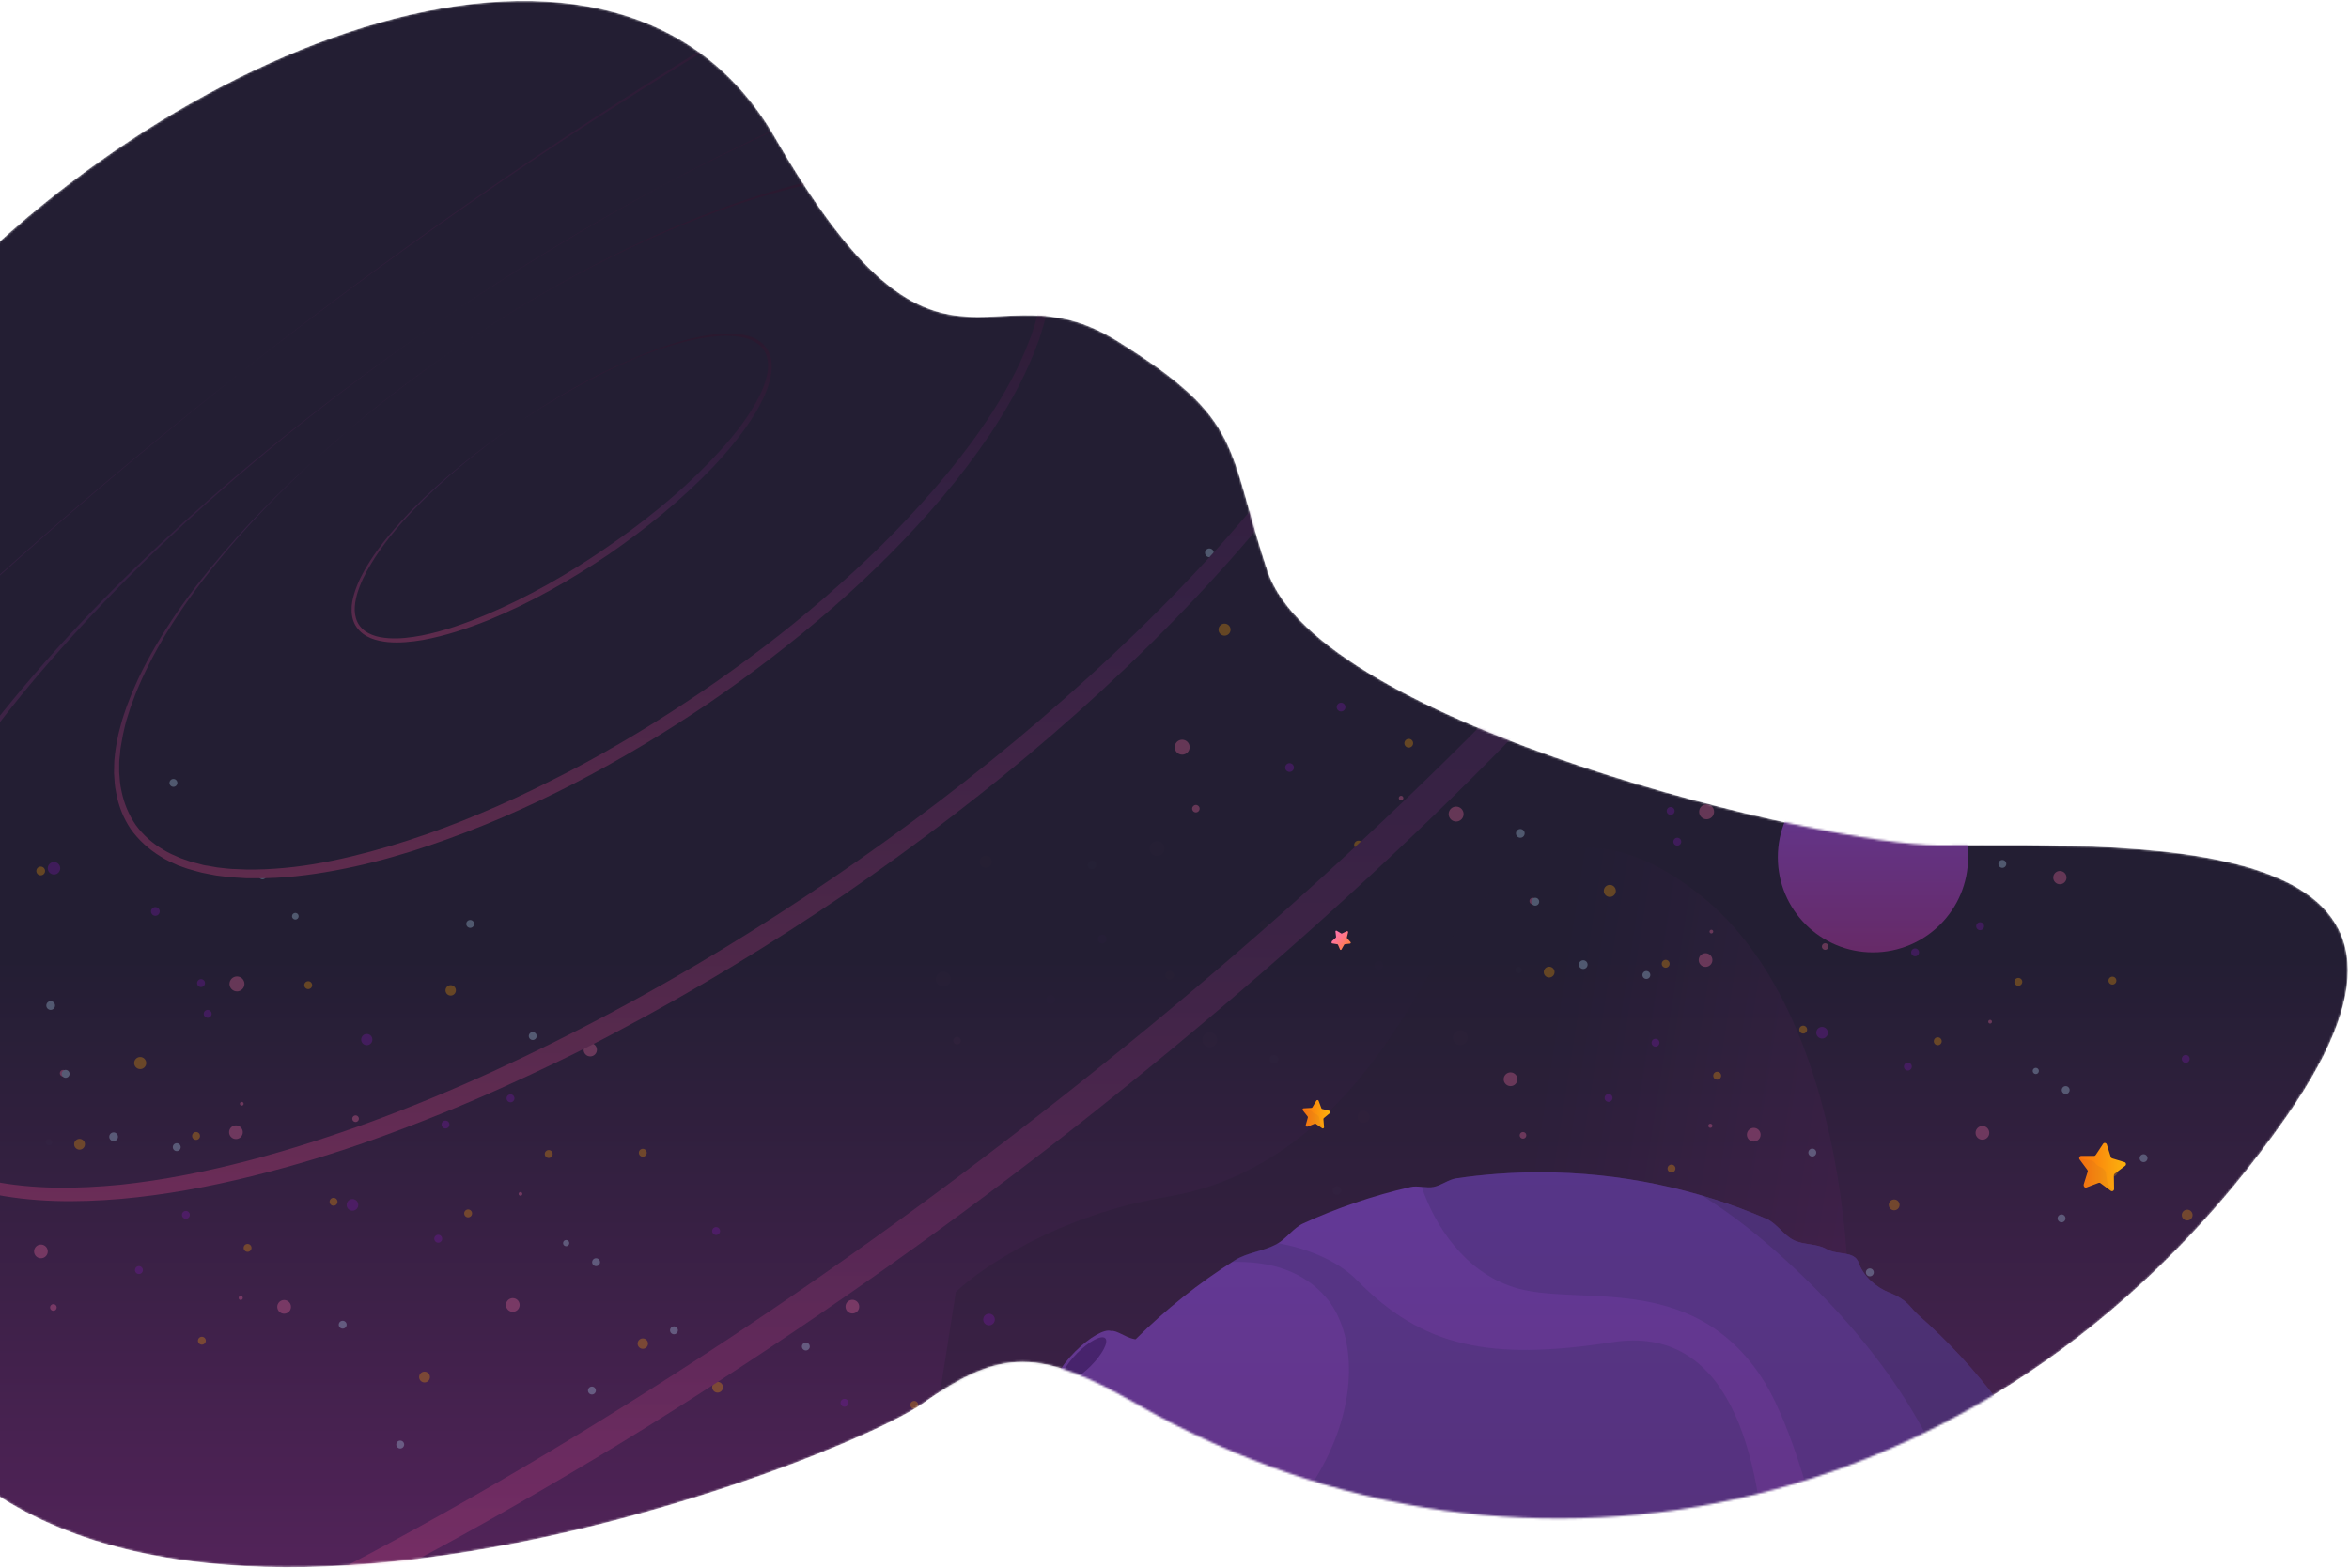 <svg width="1131" height="755" viewBox="0 0 1131 755" fill="none" xmlns="http://www.w3.org/2000/svg">
<mask id="mask0" mask-type="alpha" maskUnits="userSpaceOnUse" x="-46" y="0" width="1177" height="755">
<path d="M610.227 274.806C590.356 215.2 599.578 202.401 537.622 164C475.666 125.599 452.505 203.453 373 66C293.495 -71.453 65.21 29.623 -46 164V676C63.153 838.5 405.701 703.243 444 676C482.299 648.758 500.754 649.408 547.175 676C737.166 784.833 966.874 729.782 1101 537.5C1195.54 401.964 1041.33 406.579 933 407C879.776 407.207 635.065 349.313 610.227 274.806Z" fill="url(#paint0_linear)"/>
</mask>
<g mask="url(#mask0)">
<path d="M610.227 274.806C590.356 215.2 599.578 202.4 537.622 164C475.666 125.599 452.505 203.453 373 66C293.495 -71.453 65.21 29.622 -46 164V676C63.153 838.5 405.701 703.242 444 676C482.299 648.758 500.754 649.408 547.175 676C737.166 784.833 966.874 729.782 1101 537.5C1195.54 401.964 1041.33 406.579 933 407C879.776 407.207 635.065 349.313 610.227 274.806Z" fill="url(#paint1_linear)"/>
<path opacity="0.3" d="M561.838 576.312C509.677 585.029 472.357 610.497 460.217 622.141L448 699.904L873.777 766.797L887.241 681.099C895.968 625.554 889.903 488.003 819.037 431.336C748.171 374.67 707.763 434.994 685.393 473.76C663.023 512.526 627.039 565.415 561.838 576.312Z" fill="url(#paint2_linear)"/>
<g opacity="0.3">
<path d="M884.194 420.4C885.685 420.4 886.894 419.191 886.894 417.7C886.894 416.209 885.685 415 884.194 415C882.703 415 881.494 416.209 881.494 417.7C881.494 419.191 882.703 420.4 884.194 420.4Z" fill="#8118B4"/>
<path d="M823.994 449.5C824.491 449.5 824.894 449.097 824.894 448.6C824.894 448.103 824.491 447.7 823.994 447.7C823.497 447.7 823.094 448.103 823.094 448.6C823.094 449.097 823.497 449.5 823.994 449.5Z" fill="#FF73A7"/>
<path d="M801.994 466C803.043 466 803.894 465.149 803.894 464.1C803.894 463.051 803.043 462.2 801.994 462.2C800.944 462.2 800.094 463.051 800.094 464.1C800.094 465.149 800.944 466 801.994 466Z" fill="#FFA600"/>
<path d="M737.994 435.5C738.877 435.5 739.594 434.784 739.594 433.9C739.594 433.016 738.877 432.3 737.994 432.3C737.11 432.3 736.394 433.016 736.394 433.9C736.394 434.784 737.11 435.5 737.994 435.5Z" fill="#FF73A7"/>
<path d="M791.093 296C792.143 296 792.993 295.149 792.993 294.1C792.993 293.051 792.143 292.2 791.093 292.2C790.044 292.2 789.193 293.051 789.193 294.1C789.193 295.149 790.044 296 791.093 296Z" fill="#B8E4FA"/>
<path d="M833.994 340.5C835.043 340.5 835.894 339.649 835.894 338.6C835.894 337.551 835.043 336.7 833.994 336.7C832.944 336.7 832.094 337.551 832.094 338.6C832.094 339.649 832.944 340.5 833.994 340.5Z" fill="#B8E4FA"/>
<path d="M855.994 393.4C857.043 393.4 857.894 392.549 857.894 391.5C857.894 390.451 857.043 389.6 855.994 389.6C854.944 389.6 854.094 390.451 854.094 391.5C854.094 392.549 854.944 393.4 855.994 393.4Z" fill="#FFA600"/>
<path d="M804.393 392.4C805.442 392.4 806.293 391.549 806.293 390.5C806.293 389.451 805.442 388.6 804.393 388.6C803.344 388.6 802.493 389.451 802.493 390.5C802.493 391.549 803.344 392.4 804.393 392.4Z" fill="#8118B4"/>
<path d="M807.593 407.2C808.643 407.2 809.493 406.349 809.493 405.3C809.493 404.251 808.643 403.4 807.593 403.4C806.544 403.4 805.693 404.251 805.693 405.3C805.693 406.349 806.544 407.2 807.593 407.2Z" fill="#8118B4"/>
<path d="M958.193 492.9C958.69 492.9 959.093 492.497 959.093 492C959.093 491.503 958.69 491.1 958.193 491.1C957.696 491.1 957.293 491.503 957.293 492C957.293 492.497 957.696 492.9 958.193 492.9Z" fill="#FF73A7"/>
<path d="M932.994 503.3C934.043 503.3 934.894 502.449 934.894 501.4C934.894 500.351 934.043 499.5 932.994 499.5C931.944 499.5 931.094 500.351 931.094 501.4C931.094 502.449 931.944 503.3 932.994 503.3Z" fill="#FFA600"/>
<path d="M878.793 457.4C879.677 457.4 880.393 456.684 880.393 455.8C880.393 454.916 879.677 454.2 878.793 454.2C877.91 454.2 877.193 454.916 877.193 455.8C877.193 456.684 877.91 457.4 878.793 457.4Z" fill="#FF73A7"/>
<path d="M1017.09 566.6C1018.47 566.6 1019.59 565.481 1019.59 564.1C1019.59 562.719 1018.47 561.6 1017.09 561.6C1015.71 561.6 1014.59 562.719 1014.59 564.1C1014.59 565.481 1015.71 566.6 1017.09 566.6Z" fill="#FFA600"/>
<path d="M992.593 588.6C993.643 588.6 994.493 587.749 994.493 586.7C994.493 585.651 993.643 584.8 992.593 584.8C991.544 584.8 990.693 585.651 990.693 586.7C990.693 587.749 991.544 588.6 992.593 588.6Z" fill="#B8E4FA"/>
<path d="M1104.19 540.5C1104.97 540.5 1105.59 539.873 1105.59 539.1C1105.59 538.327 1104.97 537.7 1104.19 537.7C1103.42 537.7 1102.79 538.327 1102.79 539.1C1102.79 539.873 1103.42 540.5 1104.19 540.5Z" fill="#B8E4FA"/>
<path d="M994.593 526.8C995.643 526.8 996.493 525.949 996.493 524.9C996.493 523.851 995.643 523 994.593 523C993.544 523 992.693 523.851 992.693 524.9C992.693 525.949 993.544 526.8 994.593 526.8Z" fill="#B8E4FA"/>
<path d="M1017.09 474.1C1018.14 474.1 1018.99 473.249 1018.99 472.2C1018.99 471.151 1018.14 470.3 1017.09 470.3C1016.04 470.3 1015.19 471.151 1015.19 472.2C1015.19 473.249 1016.04 474.1 1017.09 474.1Z" fill="#FFA600"/>
<path d="M1052.39 511.8C1053.44 511.8 1054.29 510.949 1054.29 509.9C1054.29 508.851 1053.44 508 1052.39 508C1051.34 508 1050.49 508.851 1050.49 509.9C1050.49 510.949 1051.34 511.8 1052.39 511.8Z" fill="#8118B4"/>
<path d="M924.594 396.5C925.974 396.5 927.094 395.381 927.094 394C927.094 392.619 925.974 391.5 924.594 391.5C923.213 391.5 922.094 392.619 922.094 394C922.094 395.381 923.213 396.5 924.594 396.5Z" fill="#FFA600"/>
<path d="M933.994 363.9C935.043 363.9 935.894 363.049 935.894 362C935.894 360.951 935.043 360.1 933.994 360.1C932.944 360.1 932.094 360.951 932.094 362C932.094 363.049 932.944 363.9 933.994 363.9Z" fill="#B8E4FA"/>
<path d="M991.794 425.8C993.561 425.8 994.994 424.367 994.994 422.6C994.994 420.833 993.561 419.4 991.794 419.4C990.026 419.4 988.594 420.833 988.594 422.6C988.594 424.367 990.026 425.8 991.794 425.8Z" fill="#FF73A7"/>
<path d="M964.093 417.9C965.143 417.9 965.993 417.049 965.993 416C965.993 414.951 965.143 414.1 964.093 414.1C963.044 414.1 962.193 414.951 962.193 416C962.193 417.049 963.044 417.9 964.093 417.9Z" fill="#B8E4FA"/>
<path d="M971.794 474.7C972.843 474.7 973.694 473.849 973.694 472.8C973.694 471.751 972.843 470.9 971.794 470.9C970.744 470.9 969.894 471.751 969.894 472.8C969.894 473.849 970.744 474.7 971.794 474.7Z" fill="#FFA600"/>
<path d="M922.093 460.5C923.143 460.5 923.993 459.649 923.993 458.6C923.993 457.551 923.143 456.7 922.093 456.7C921.044 456.7 920.193 457.551 920.193 458.6C920.193 459.649 921.044 460.5 922.093 460.5Z" fill="#8118B4"/>
<path d="M953.393 447.9C954.442 447.9 955.293 447.049 955.293 446C955.293 444.951 954.442 444.1 953.393 444.1C952.344 444.1 951.493 444.951 951.493 446C951.493 447.049 952.344 447.9 953.393 447.9Z" fill="#8118B4"/>
<path d="M1076.99 662.7C1077.88 662.7 1078.59 661.984 1078.59 661.1C1078.59 660.216 1077.88 659.5 1076.99 659.5C1076.11 659.5 1075.39 660.216 1075.39 661.1C1075.39 661.984 1076.11 662.7 1076.99 662.7Z" fill="#FF73A7"/>
<path d="M1053.09 587.7C1054.53 587.7 1055.69 586.536 1055.69 585.1C1055.69 583.664 1054.53 582.5 1053.09 582.5C1051.66 582.5 1050.49 583.664 1050.49 585.1C1050.49 586.536 1051.66 587.7 1053.09 587.7Z" fill="#FFA600"/>
<path d="M1032.09 559.6C1033.14 559.6 1033.99 558.749 1033.99 557.7C1033.99 556.651 1033.14 555.8 1032.09 555.8C1031.05 555.8 1030.19 556.651 1030.19 557.7C1030.19 558.749 1031.05 559.6 1032.09 559.6Z" fill="#B8E4FA"/>
<path d="M1059.49 642.9C1061.32 642.9 1062.79 641.423 1062.79 639.6C1062.79 637.777 1061.32 636.3 1059.49 636.3C1057.67 636.3 1056.19 637.777 1056.19 639.6C1056.19 641.423 1057.67 642.9 1059.49 642.9Z" fill="#FF73A7"/>
<path d="M1117.99 549.6C1119.82 549.6 1121.29 548.123 1121.29 546.3C1121.29 544.477 1119.82 543 1117.99 543C1116.17 543 1114.69 544.477 1114.69 546.3C1114.69 548.123 1116.17 549.6 1117.99 549.6Z" fill="#FF73A7"/>
<path d="M1095.59 567.4C1096.64 567.4 1097.49 566.549 1097.49 565.5C1097.49 564.451 1096.64 563.6 1095.59 563.6C1094.55 563.6 1093.69 564.451 1093.69 565.5C1093.69 566.549 1094.55 567.4 1095.59 567.4Z" fill="#B8E4FA"/>
<path d="M1105.69 628.4C1106.74 628.4 1107.59 627.549 1107.59 626.5C1107.59 625.451 1106.74 624.6 1105.69 624.6C1104.64 624.6 1103.79 625.451 1103.79 626.5C1103.79 627.549 1104.64 628.4 1105.69 628.4Z" fill="#8118B4"/>
<path d="M1114.19 594.5C1115.24 594.5 1116.09 593.649 1116.09 592.6C1116.09 591.551 1115.24 590.7 1114.19 590.7C1113.14 590.7 1112.29 591.551 1112.29 592.6C1112.29 593.649 1113.14 594.5 1114.19 594.5Z" fill="#8118B4"/>
<g opacity="0.29">
<path opacity="0.29" d="M618.494 449.9C620.151 449.9 621.494 448.557 621.494 446.9C621.494 445.243 620.151 443.9 618.494 443.9C616.837 443.9 615.494 445.243 615.494 446.9C615.494 448.557 616.837 449.9 618.494 449.9Z" fill="#8118B4"/>
<path opacity="0.29" d="M559.594 497.1C560.202 497.1 560.694 496.607 560.694 496C560.694 495.392 560.202 494.9 559.594 494.9C558.987 494.9 558.494 495.392 558.494 496C558.494 496.607 558.987 497.1 559.594 497.1Z" fill="#FF73A7"/>
<path opacity="0.29" d="M539.094 520.7C540.254 520.7 541.194 519.76 541.194 518.6C541.194 517.44 540.254 516.5 539.094 516.5C537.934 516.5 536.994 517.44 536.994 518.6C536.994 519.76 537.934 520.7 539.094 520.7Z" fill="#FFA600"/>
<path opacity="0.29" d="M460.794 502.9C461.788 502.9 462.594 502.094 462.594 501.1C462.594 500.106 461.788 499.3 460.794 499.3C459.8 499.3 458.994 500.106 458.994 501.1C458.994 502.094 459.8 502.9 460.794 502.9Z" fill="#FF73A7"/>
<g opacity="0.29">
<path opacity="0.29" d="M656.494 540.7C658.095 540.7 659.394 539.402 659.394 537.8C659.394 536.198 658.095 534.9 656.494 534.9C654.892 534.9 653.594 536.198 653.594 537.8C653.594 539.402 654.892 540.7 656.494 540.7Z" fill="#FFA600"/>
<path opacity="0.29" d="M643.694 575.4C644.854 575.4 645.794 574.46 645.794 573.3C645.794 572.14 644.854 571.2 643.694 571.2C642.534 571.2 641.594 572.14 641.594 573.3C641.594 574.46 642.534 575.4 643.694 575.4Z" fill="#B8E4FA"/>
<path opacity="0.29" d="M703.094 503.3C705.082 503.3 706.694 501.688 706.694 499.7C706.694 497.712 705.082 496.1 703.094 496.1C701.106 496.1 699.494 497.712 699.494 499.7C699.494 501.688 701.106 503.3 703.094 503.3Z" fill="#FF73A7"/>
<path opacity="0.29" d="M582.494 504.3C584.482 504.3 586.094 502.688 586.094 500.7C586.094 498.712 584.482 497.1 582.494 497.1C580.505 497.1 578.894 498.712 578.894 500.7C578.894 502.688 580.505 504.3 582.494 504.3Z" fill="#FF73A7"/>
<path opacity="0.29" d="M731.194 468.7C732.077 468.7 732.794 467.984 732.794 467.1C732.794 466.216 732.077 465.5 731.194 465.5C730.31 465.5 729.594 466.216 729.594 467.1C729.594 467.984 730.31 468.7 731.194 468.7Z" fill="#B8E4FA"/>
<path opacity="0.29" d="M613.394 512.2C614.554 512.2 615.494 511.26 615.494 510.1C615.494 508.94 614.554 508 613.394 508C612.234 508 611.294 508.94 611.294 510.1C611.294 511.26 612.234 512.2 613.394 512.2Z" fill="#B8E4FA"/>
<path opacity="0.29" d="M608.594 447.4C609.754 447.4 610.694 446.46 610.694 445.3C610.694 444.14 609.754 443.2 608.594 443.2C607.434 443.2 606.494 444.14 606.494 445.3C606.494 446.46 607.434 447.4 608.594 447.4Z" fill="#FFA600"/>
<path opacity="0.29" d="M663.793 466.9C664.953 466.9 665.893 465.96 665.893 464.8C665.893 463.64 664.953 462.7 663.793 462.7C662.634 462.7 661.693 463.64 661.693 464.8C661.693 465.96 662.634 466.9 663.793 466.9Z" fill="#8118B4"/>
</g>
<g opacity="0.29">
<path opacity="0.29" d="M474.593 417.8C476.195 417.8 477.493 416.502 477.493 414.9C477.493 413.298 476.195 412 474.593 412C472.992 412 471.693 413.298 471.693 414.9C471.693 416.502 472.992 417.8 474.593 417.8Z" fill="#FFA600"/>
<path opacity="0.29" d="M467.293 380C468.453 380 469.393 379.06 469.393 377.9C469.393 376.74 468.453 375.8 467.293 375.8C466.134 375.8 465.193 376.74 465.193 377.9C465.193 379.06 466.134 380 467.293 380Z" fill="#B8E4FA"/>
<path opacity="0.29" d="M454.194 475.1C456.182 475.1 457.794 473.488 457.794 471.5C457.794 469.512 456.182 467.9 454.194 467.9C452.206 467.9 450.594 469.512 450.594 471.5C450.594 473.488 452.206 475.1 454.194 475.1Z" fill="#FF73A7"/>
<path opacity="0.29" d="M557.094 412.2C559.082 412.2 560.694 410.588 560.694 408.6C560.694 406.612 559.082 405 557.094 405C555.106 405 553.494 406.612 553.494 408.6C553.494 410.588 555.106 412.2 557.094 412.2Z" fill="#FF73A7"/>
<path opacity="0.29" d="M525.793 418.6C526.953 418.6 527.893 417.66 527.893 416.5C527.893 415.34 526.953 414.4 525.793 414.4C524.634 414.4 523.693 415.34 523.693 416.5C523.693 417.66 524.634 418.6 525.793 418.6Z" fill="#B8E4FA"/>
<path opacity="0.29" d="M563.194 471.7C564.354 471.7 565.294 470.76 565.294 469.6C565.294 468.44 564.354 467.5 563.194 467.5C562.034 467.5 561.094 468.44 561.094 469.6C561.094 470.76 562.034 471.7 563.194 471.7Z" fill="#FFA600"/>
<path opacity="0.29" d="M505.894 483.4C507.054 483.4 507.994 482.46 507.994 481.3C507.994 480.14 507.054 479.2 505.894 479.2C504.734 479.2 503.794 480.14 503.794 481.3C503.794 482.46 504.734 483.4 505.894 483.4Z" fill="#8118B4"/>
</g>
<path opacity="0.29" d="M530.694 454.3C531.854 454.3 532.794 453.36 532.794 452.2C532.794 451.04 531.854 450.1 530.694 450.1C529.534 450.1 528.594 451.04 528.594 452.2C528.594 453.36 529.534 454.3 530.694 454.3Z" fill="#8118B4"/>
</g>
<path d="M733.594 338.2C735.251 338.2 736.594 336.857 736.594 335.2C736.594 333.543 735.251 332.2 733.594 332.2C731.937 332.2 730.594 333.543 730.594 335.2C730.594 336.857 731.937 338.2 733.594 338.2Z" fill="#8118B4"/>
<path d="M674.594 385.4C675.202 385.4 675.694 384.907 675.694 384.3C675.694 383.692 675.202 383.2 674.594 383.2C673.987 383.2 673.494 383.692 673.494 384.3C673.494 384.907 673.987 385.4 674.594 385.4Z" fill="#FF73A7"/>
<path d="M654.094 409C655.254 409 656.194 408.06 656.194 406.9C656.194 405.74 655.254 404.8 654.094 404.8C652.934 404.8 651.994 405.74 651.994 406.9C651.994 408.06 652.934 409 654.094 409Z" fill="#FFA600"/>
<path d="M575.794 391.2C576.788 391.2 577.594 390.394 577.594 389.4C577.594 388.406 576.788 387.6 575.794 387.6C574.8 387.6 573.994 388.406 573.994 389.4C573.994 390.394 574.8 391.2 575.794 391.2Z" fill="#FF73A7"/>
<path d="M775.094 431.9C776.696 431.9 777.994 430.602 777.994 429C777.994 427.398 776.696 426.1 775.094 426.1C773.493 426.1 772.194 427.398 772.194 429C772.194 430.602 773.493 431.9 775.094 431.9Z" fill="#FFA600"/>
<path d="M762.294 466.6C763.454 466.6 764.394 465.66 764.394 464.5C764.394 463.34 763.454 462.4 762.294 462.4C761.135 462.4 760.194 463.34 760.194 464.5C760.194 465.66 761.135 466.6 762.294 466.6Z" fill="#B8E4FA"/>
<path d="M821.694 394.5C823.682 394.5 825.294 392.888 825.294 390.9C825.294 388.912 823.682 387.3 821.694 387.3C819.706 387.3 818.094 388.912 818.094 390.9C818.094 392.888 819.706 394.5 821.694 394.5Z" fill="#FF73A7"/>
<path d="M701.094 395.6C703.082 395.6 704.694 393.988 704.694 392C704.694 390.012 703.082 388.4 701.094 388.4C699.106 388.4 697.494 390.012 697.494 392C697.494 393.988 699.106 395.6 701.094 395.6Z" fill="#FF73A7"/>
<path d="M849.794 359.9C850.678 359.9 851.394 359.184 851.394 358.3C851.394 357.416 850.678 356.7 849.794 356.7C848.911 356.7 848.194 357.416 848.194 358.3C848.194 359.184 848.911 359.9 849.794 359.9Z" fill="#B8E4FA"/>
<path d="M731.995 403.4C733.154 403.4 734.095 402.46 734.095 401.3C734.095 400.14 733.154 399.2 731.995 399.2C730.835 399.2 729.895 400.14 729.895 401.3C729.895 402.46 730.835 403.4 731.995 403.4Z" fill="#B8E4FA"/>
<path d="M727.194 338.6C728.354 338.6 729.294 337.66 729.294 336.5C729.294 335.34 728.354 334.4 727.194 334.4C726.034 334.4 725.094 335.34 725.094 336.5C725.094 337.66 726.034 338.6 727.194 338.6Z" fill="#FFA600"/>
<path d="M782.394 358.1C783.554 358.1 784.494 357.16 784.494 356C784.494 354.84 783.554 353.9 782.394 353.9C781.234 353.9 780.294 354.84 780.294 356C780.294 357.16 781.234 358.1 782.394 358.1Z" fill="#8118B4"/>
<path d="M589.593 306.1C591.195 306.1 592.493 304.802 592.493 303.2C592.493 301.598 591.195 300.3 589.593 300.3C587.992 300.3 586.693 301.598 586.693 303.2C586.693 304.802 587.992 306.1 589.593 306.1Z" fill="#FFA600"/>
<path d="M582.293 268.3C583.453 268.3 584.393 267.36 584.393 266.2C584.393 265.04 583.453 264.1 582.293 264.1C581.134 264.1 580.193 265.04 580.193 266.2C580.193 267.36 581.134 268.3 582.293 268.3Z" fill="#B8E4FA"/>
<path d="M569.194 363.4C571.182 363.4 572.794 361.788 572.794 359.8C572.794 357.812 571.182 356.2 569.194 356.2C567.206 356.2 565.594 357.812 565.594 359.8C565.594 361.788 567.206 363.4 569.194 363.4Z" fill="#FF73A7"/>
<path d="M672.094 300.5C674.082 300.5 675.694 298.888 675.694 296.9C675.694 294.912 674.082 293.3 672.094 293.3C670.106 293.3 668.494 294.912 668.494 296.9C668.494 298.888 670.106 300.5 672.094 300.5Z" fill="#FF73A7"/>
<path d="M640.793 306.9C641.953 306.9 642.893 305.96 642.893 304.8C642.893 303.64 641.953 302.7 640.793 302.7C639.634 302.7 638.693 303.64 638.693 304.8C638.693 305.96 639.634 306.9 640.793 306.9Z" fill="#B8E4FA"/>
<path d="M678.293 360C679.453 360 680.393 359.06 680.393 357.9C680.393 356.74 679.453 355.8 678.293 355.8C677.134 355.8 676.193 356.74 676.193 357.9C676.193 359.06 677.134 360 678.293 360Z" fill="#FFA600"/>
<path d="M620.894 371.7C622.054 371.7 622.994 370.76 622.994 369.6C622.994 368.44 622.054 367.5 620.894 367.5C619.734 367.5 618.794 368.44 618.794 369.6C618.794 370.76 619.734 371.7 620.894 371.7Z" fill="#8118B4"/>
<path d="M645.694 342.6C646.854 342.6 647.794 341.66 647.794 340.5C647.794 339.34 646.854 338.4 645.694 338.4C644.534 338.4 643.594 339.34 643.594 340.5C643.594 341.66 644.534 342.6 645.694 342.6Z" fill="#8118B4"/>
<path d="M877.294 500.1C878.84 500.1 880.094 498.846 880.094 497.3C880.094 495.754 878.84 494.5 877.294 494.5C875.748 494.5 874.494 495.754 874.494 497.3C874.494 498.846 875.748 500.1 877.294 500.1Z" fill="#8118B4"/>
<path d="M823.494 543.1C824.046 543.1 824.494 542.652 824.494 542.1C824.494 541.548 824.046 541.1 823.494 541.1C822.942 541.1 822.494 541.548 822.494 542.1C822.494 542.652 822.942 543.1 823.494 543.1Z" fill="#FF73A7"/>
<path d="M804.795 564.6C805.844 564.6 806.695 563.749 806.695 562.7C806.695 561.651 805.844 560.8 804.795 560.8C803.745 560.8 802.895 561.651 802.895 562.7C802.895 563.749 803.745 564.6 804.795 564.6Z" fill="#FFA600"/>
<path d="M733.294 548.3C734.178 548.3 734.894 547.584 734.894 546.7C734.894 545.816 734.178 545.1 733.294 545.1C732.411 545.1 731.694 545.816 731.694 546.7C731.694 547.584 732.411 548.3 733.294 548.3Z" fill="#FF73A7"/>
<path d="M911.994 582.8C913.43 582.8 914.594 581.636 914.594 580.2C914.594 578.764 913.43 577.6 911.994 577.6C910.558 577.6 909.394 578.764 909.394 580.2C909.394 581.636 910.558 582.8 911.994 582.8Z" fill="#FFA600"/>
<path d="M900.294 614.6C901.343 614.6 902.194 613.749 902.194 612.7C902.194 611.651 901.343 610.8 900.294 610.8C899.244 610.8 898.394 611.651 898.394 612.7C898.394 613.749 899.244 614.6 900.294 614.6Z" fill="#B8E4FA"/>
<path d="M954.493 548.8C956.316 548.8 957.793 547.322 957.793 545.5C957.793 543.677 956.316 542.2 954.493 542.2C952.671 542.2 951.193 543.677 951.193 545.5C951.193 547.322 952.671 548.8 954.493 548.8Z" fill="#FF73A7"/>
<path d="M844.394 549.7C846.216 549.7 847.694 548.223 847.694 546.4C847.694 544.577 846.216 543.1 844.394 543.1C842.571 543.1 841.094 544.577 841.094 546.4C841.094 548.223 842.571 549.7 844.394 549.7Z" fill="#FF73A7"/>
<path d="M980.193 517.2C981.022 517.2 981.693 516.528 981.693 515.7C981.693 514.872 981.022 514.2 980.193 514.2C979.365 514.2 978.693 514.872 978.693 515.7C978.693 516.528 979.365 517.2 980.193 517.2Z" fill="#B8E4FA"/>
<path d="M872.593 556.9C873.643 556.9 874.493 556.049 874.493 555C874.493 553.951 873.643 553.1 872.593 553.1C871.544 553.1 870.693 553.951 870.693 555C870.693 556.049 871.544 556.9 872.593 556.9Z" fill="#B8E4FA"/>
<path d="M868.194 497.7C869.243 497.7 870.094 496.849 870.094 495.8C870.094 494.751 869.243 493.9 868.194 493.9C867.145 493.9 866.294 494.751 866.294 495.8C866.294 496.849 867.145 497.7 868.194 497.7Z" fill="#FFA600"/>
<path d="M918.593 515.5C919.643 515.5 920.493 514.649 920.493 513.6C920.493 512.551 919.643 511.7 918.593 511.7C917.544 511.7 916.693 512.551 916.693 513.6C916.693 514.649 917.544 515.5 918.593 515.5Z" fill="#8118B4"/>
<path d="M745.894 470.7C747.33 470.7 748.494 469.536 748.494 468.1C748.494 466.664 747.33 465.5 745.894 465.5C744.458 465.5 743.294 466.664 743.294 468.1C743.294 469.536 744.458 470.7 745.894 470.7Z" fill="#FFA600"/>
<path d="M739.194 436.1C740.243 436.1 741.094 435.249 741.094 434.2C741.094 433.151 740.243 432.3 739.194 432.3C738.145 432.3 737.294 433.151 737.294 434.2C737.294 435.249 738.145 436.1 739.194 436.1Z" fill="#B8E4FA"/>
<path d="M727.294 523C729.117 523 730.594 521.522 730.594 519.7C730.594 517.877 729.117 516.4 727.294 516.4C725.472 516.4 723.994 517.877 723.994 519.7C723.994 521.522 725.472 523 727.294 523Z" fill="#FF73A7"/>
<path d="M821.195 465.6C823.017 465.6 824.495 464.122 824.495 462.3C824.495 460.477 823.017 459 821.195 459C819.372 459 817.895 460.477 817.895 462.3C817.895 464.122 819.372 465.6 821.195 465.6Z" fill="#FF73A7"/>
<path d="M792.694 471.4C793.743 471.4 794.594 470.549 794.594 469.5C794.594 468.451 793.743 467.6 792.694 467.6C791.645 467.6 790.794 468.451 790.794 469.5C790.794 470.549 791.645 471.4 792.694 471.4Z" fill="#B8E4FA"/>
<path d="M826.795 519.9C827.844 519.9 828.695 519.049 828.695 518C828.695 516.951 827.844 516.1 826.795 516.1C825.745 516.1 824.895 516.951 824.895 518C824.895 519.049 825.745 519.9 826.795 519.9Z" fill="#FFA600"/>
<path d="M774.494 530.6C775.543 530.6 776.394 529.749 776.394 528.7C776.394 527.651 775.543 526.8 774.494 526.8C773.444 526.8 772.594 527.651 772.594 528.7C772.594 529.749 773.444 530.6 774.494 530.6Z" fill="#8118B4"/>
<path d="M797.094 504C798.144 504 798.994 503.149 798.994 502.1C798.994 501.051 798.144 500.2 797.094 500.2C796.045 500.2 795.194 501.051 795.194 502.1C795.194 503.149 796.045 504 797.094 504Z" fill="#8118B4"/>
<path d="M176.6 503.3C178.092 503.3 179.3 502.091 179.3 500.6C179.3 499.109 178.092 497.9 176.6 497.9C175.109 497.9 173.9 499.109 173.9 500.6C173.9 502.091 175.109 503.3 176.6 503.3Z" fill="#8118B4"/>
<path d="M116.4 532.4C116.897 532.4 117.3 531.997 117.3 531.5C117.3 531.003 116.897 530.6 116.4 530.6C115.903 530.6 115.5 531.003 115.5 531.5C115.5 531.997 115.903 532.4 116.4 532.4Z" fill="#FF73A7"/>
<path d="M94.4 548.9C95.449 548.9 96.3 548.049 96.3 547C96.3 545.951 95.449 545.1 94.4 545.1C93.351 545.1 92.5 545.951 92.5 547C92.5 548.049 93.351 548.9 94.4 548.9Z" fill="#FFA600"/>
<path d="M30.4 518.4C31.284 518.4 32 517.684 32 516.8C32 515.916 31.284 515.2 30.4 515.2C29.516 515.2 28.8 515.916 28.8 516.8C28.8 517.684 29.516 518.4 30.4 518.4Z" fill="#FF73A7"/>
<path d="M83.5 378.9C84.549 378.9 85.4 378.049 85.4 377C85.4 375.951 84.549 375.1 83.5 375.1C82.45 375.1 81.6 375.951 81.6 377C81.6 378.049 82.45 378.9 83.5 378.9Z" fill="#B8E4FA"/>
<path d="M126.4 423.4C127.449 423.4 128.3 422.549 128.3 421.5C128.3 420.451 127.449 419.6 126.4 419.6C125.351 419.6 124.5 420.451 124.5 421.5C124.5 422.549 125.351 423.4 126.4 423.4Z" fill="#B8E4FA"/>
<path d="M148.4 476.3C149.449 476.3 150.3 475.449 150.3 474.4C150.3 473.351 149.449 472.5 148.4 472.5C147.351 472.5 146.5 473.351 146.5 474.4C146.5 475.449 147.351 476.3 148.4 476.3Z" fill="#FFA600"/>
<path d="M96.799 475.3C97.849 475.3 98.699 474.449 98.699 473.4C98.699 472.351 97.849 471.5 96.799 471.5C95.75 471.5 94.899 472.351 94.899 473.4C94.899 474.449 95.75 475.3 96.799 475.3Z" fill="#8118B4"/>
<path d="M100 490.1C101.049 490.1 101.9 489.249 101.9 488.2C101.9 487.151 101.049 486.3 100 486.3C98.95 486.3 98.1 487.151 98.1 488.2C98.1 489.249 98.95 490.1 100 490.1Z" fill="#8118B4"/>
<path d="M250.599 575.8C251.096 575.8 251.499 575.397 251.499 574.9C251.499 574.403 251.096 574 250.599 574C250.102 574 249.699 574.403 249.699 574.9C249.699 575.397 250.102 575.8 250.599 575.8Z" fill="#FF73A7"/>
<path d="M225.4 586.2C226.449 586.2 227.3 585.349 227.3 584.3C227.3 583.251 226.449 582.4 225.4 582.4C224.351 582.4 223.5 583.251 223.5 584.3C223.5 585.349 224.351 586.2 225.4 586.2Z" fill="#FFA600"/>
<path d="M171.2 540.3C172.083 540.3 172.8 539.584 172.8 538.7C172.8 537.816 172.083 537.1 171.2 537.1C170.316 537.1 169.6 537.816 169.6 538.7C169.6 539.584 170.316 540.3 171.2 540.3Z" fill="#FF73A7"/>
<path d="M309.5 649.5C310.881 649.5 312 648.381 312 647C312 645.619 310.881 644.5 309.5 644.5C308.119 644.5 307 645.619 307 647C307 648.381 308.119 649.5 309.5 649.5Z" fill="#FFA600"/>
<path d="M285 671.5C286.049 671.5 286.9 670.649 286.9 669.6C286.9 668.551 286.049 667.7 285 667.7C283.95 667.7 283.1 668.551 283.1 669.6C283.1 670.649 283.95 671.5 285 671.5Z" fill="#B8E4FA"/>
<path d="M396.599 623.4C397.372 623.4 397.999 622.773 397.999 622C397.999 621.227 397.372 620.6 396.599 620.6C395.826 620.6 395.199 621.227 395.199 622C395.199 622.773 395.826 623.4 396.599 623.4Z" fill="#B8E4FA"/>
<path d="M287 609.7C288.049 609.7 288.9 608.849 288.9 607.8C288.9 606.751 288.049 605.9 287 605.9C285.95 605.9 285.1 606.751 285.1 607.8C285.1 608.849 285.95 609.7 287 609.7Z" fill="#B8E4FA"/>
<path d="M309.5 557C310.549 557 311.4 556.149 311.4 555.1C311.4 554.051 310.549 553.2 309.5 553.2C308.45 553.2 307.6 554.051 307.6 555.1C307.6 556.149 308.45 557 309.5 557Z" fill="#FFA600"/>
<path d="M344.799 594.7C345.849 594.7 346.699 593.849 346.699 592.8C346.699 591.751 345.849 590.9 344.799 590.9C343.75 590.9 342.899 591.751 342.899 592.8C342.899 593.849 343.75 594.7 344.799 594.7Z" fill="#8118B4"/>
<path d="M217 479.4C218.381 479.4 219.5 478.281 219.5 476.9C219.5 475.519 218.381 474.4 217 474.4C215.619 474.4 214.5 475.519 214.5 476.9C214.5 478.281 215.619 479.4 217 479.4Z" fill="#FFA600"/>
<path d="M226.4 446.8C227.449 446.8 228.3 445.949 228.3 444.9C228.3 443.851 227.449 443 226.4 443C225.351 443 224.5 443.851 224.5 444.9C224.5 445.949 225.351 446.8 226.4 446.8Z" fill="#B8E4FA"/>
<path d="M284.2 508.7C285.967 508.7 287.4 507.267 287.4 505.5C287.4 503.733 285.967 502.3 284.2 502.3C282.433 502.3 281 503.733 281 505.5C281 507.267 282.433 508.7 284.2 508.7Z" fill="#FF73A7"/>
<path d="M256.5 500.8C257.549 500.8 258.4 499.949 258.4 498.9C258.4 497.851 257.549 497 256.5 497C255.45 497 254.6 497.851 254.6 498.9C254.6 499.949 255.45 500.8 256.5 500.8Z" fill="#B8E4FA"/>
<path d="M264.2 557.6C265.249 557.6 266.1 556.749 266.1 555.7C266.1 554.651 265.249 553.8 264.2 553.8C263.15 553.8 262.3 554.651 262.3 555.7C262.3 556.749 263.15 557.6 264.2 557.6Z" fill="#FFA600"/>
<path d="M214.5 543.4C215.549 543.4 216.4 542.549 216.4 541.5C216.4 540.451 215.549 539.6 214.5 539.6C213.45 539.6 212.6 540.451 212.6 541.5C212.6 542.549 213.45 543.4 214.5 543.4Z" fill="#8118B4"/>
<path d="M245.799 530.8C246.849 530.8 247.699 529.949 247.699 528.9C247.699 527.851 246.849 527 245.799 527C244.75 527 243.899 527.851 243.899 528.9C243.899 529.949 244.75 530.8 245.799 530.8Z" fill="#8118B4"/>
<path d="M476.2 638.2C477.747 638.2 479 636.946 479 635.4C479 633.854 477.747 632.6 476.2 632.6C474.654 632.6 473.4 633.854 473.4 635.4C473.4 636.946 474.654 638.2 476.2 638.2Z" fill="#8118B4"/>
<path d="M448.101 700.6C448.653 700.6 449.101 700.152 449.101 699.6C449.101 699.048 448.653 698.6 448.101 698.6C447.548 698.6 447.101 699.048 447.101 699.6C447.101 700.152 447.548 700.6 448.101 700.6Z" fill="#FF73A7"/>
<path d="M440.501 728.3C441.55 728.3 442.401 727.449 442.401 726.4C442.401 725.351 441.55 724.5 440.501 724.5C439.451 724.5 438.601 725.351 438.601 726.4C438.601 727.449 439.451 728.3 440.501 728.3Z" fill="#FFA600"/>
<path d="M369.401 745.6C370.285 745.6 371.001 744.884 371.001 744C371.001 743.116 370.285 742.4 369.401 742.4C368.517 742.4 367.801 743.116 367.801 744C367.801 744.884 368.517 745.6 369.401 745.6Z" fill="#FF73A7"/>
<path d="M345.5 670.6C346.936 670.6 348.1 669.436 348.1 668C348.1 666.564 346.936 665.4 345.5 665.4C344.064 665.4 342.9 666.564 342.9 668C342.9 669.436 344.064 670.6 345.5 670.6Z" fill="#FFA600"/>
<path d="M324.501 642.5C325.55 642.5 326.401 641.649 326.401 640.6C326.401 639.551 325.55 638.7 324.501 638.7C323.451 638.7 322.601 639.551 322.601 640.6C322.601 641.649 323.451 642.5 324.501 642.5Z" fill="#B8E4FA"/>
<path d="M351.901 725.8C353.723 725.8 355.201 724.323 355.201 722.5C355.201 720.677 353.723 719.2 351.901 719.2C350.078 719.2 348.601 720.677 348.601 722.5C348.601 724.323 350.078 725.8 351.901 725.8Z" fill="#FF73A7"/>
<path d="M410.401 632.5C412.223 632.5 413.701 631.023 413.701 629.2C413.701 627.377 412.223 625.9 410.401 625.9C408.578 625.9 407.101 627.377 407.101 629.2C407.101 631.023 408.578 632.5 410.401 632.5Z" fill="#FF73A7"/>
<path d="M388.001 650.3C389.05 650.3 389.901 649.449 389.901 648.4C389.901 647.351 389.05 646.5 388.001 646.5C386.951 646.5 386.101 647.351 386.101 648.4C386.101 649.449 386.951 650.3 388.001 650.3Z" fill="#B8E4FA"/>
<path d="M440.201 678.4C441.25 678.4 442.101 677.549 442.101 676.5C442.101 675.451 441.25 674.6 440.201 674.6C439.151 674.6 438.301 675.451 438.301 676.5C438.301 677.549 439.151 678.4 440.201 678.4Z" fill="#FFA600"/>
<path d="M398.1 711.3C399.15 711.3 400 710.449 400 709.4C400 708.351 399.15 707.5 398.1 707.5C397.051 707.5 396.2 708.351 396.2 709.4C396.2 710.449 397.051 711.3 398.1 711.3Z" fill="#8118B4"/>
<path d="M406.6 677.4C407.65 677.4 408.5 676.549 408.5 675.5C408.5 674.451 407.65 673.6 406.6 673.6C405.551 673.6 404.7 674.451 404.7 675.5C404.7 676.549 405.551 677.4 406.6 677.4Z" fill="#8118B4"/>
<g opacity="0.29">
<g opacity="0.29">
<path opacity="0.29" d="M23.6 551.6C24.484 551.6 25.2 550.884 25.2 550C25.2 549.116 24.484 548.4 23.6 548.4C22.716 548.4 22 549.116 22 550C22 550.884 22.716 551.6 23.6 551.6Z" fill="#B8E4FA"/>
</g>
</g>
<path d="M26 421.1C27.657 421.1 29 419.757 29 418.1C29 416.443 27.657 415.1 26 415.1C24.343 415.1 23 416.443 23 418.1C23 419.757 24.343 421.1 26 421.1Z" fill="#8118B4"/>
<path d="M67.501 514.8C69.102 514.8 70.401 513.502 70.401 511.9C70.401 510.298 69.102 509 67.501 509C65.899 509 64.601 510.298 64.601 511.9C64.601 513.502 65.899 514.8 67.501 514.8Z" fill="#FFA600"/>
<path d="M54.701 549.5C55.86 549.5 56.8 548.56 56.8 547.4C56.8 546.24 55.86 545.3 54.701 545.3C53.541 545.3 52.601 546.24 52.601 547.4C52.601 548.56 53.541 549.5 54.701 549.5Z" fill="#B8E4FA"/>
<path d="M114.1 477.4C116.088 477.4 117.7 475.788 117.7 473.8C117.7 471.812 116.088 470.2 114.1 470.2C112.112 470.2 110.5 471.812 110.5 473.8C110.5 475.788 112.112 477.4 114.1 477.4Z" fill="#FF73A7"/>
<path d="M142.201 442.8C143.084 442.8 143.801 442.084 143.801 441.2C143.801 440.316 143.084 439.6 142.201 439.6C141.317 439.6 140.601 440.316 140.601 441.2C140.601 442.084 141.317 442.8 142.201 442.8Z" fill="#B8E4FA"/>
<path d="M24.401 486.3C25.561 486.3 26.501 485.36 26.501 484.2C26.501 483.04 25.561 482.1 24.401 482.1C23.241 482.1 22.301 483.04 22.301 484.2C22.301 485.36 23.241 486.3 24.401 486.3Z" fill="#B8E4FA"/>
<path d="M19.6 421.5C20.76 421.5 21.7 420.56 21.7 419.4C21.7 418.24 20.76 417.3 19.6 417.3C18.44 417.3 17.5 418.24 17.5 419.4C17.5 420.56 18.44 421.5 19.6 421.5Z" fill="#FFA600"/>
<path d="M74.8 441C75.96 441 76.9 440.06 76.9 438.9C76.9 437.74 75.96 436.8 74.8 436.8C73.64 436.8 72.7 437.74 72.7 438.9C72.7 440.06 73.64 441 74.8 441Z" fill="#8118B4"/>
<path d="M169.7 583C171.247 583 172.5 581.746 172.5 580.2C172.5 578.654 171.247 577.4 169.7 577.4C168.154 577.4 166.9 578.654 166.9 580.2C166.9 581.746 168.154 583 169.7 583Z" fill="#8118B4"/>
<path d="M115.9 626C116.453 626 116.9 625.552 116.9 625C116.9 624.448 116.453 624 115.9 624C115.348 624 114.9 624.448 114.9 625C114.9 625.552 115.348 626 115.9 626Z" fill="#FF73A7"/>
<path d="M97.201 647.5C98.25 647.5 99.101 646.649 99.101 645.6C99.101 644.551 98.25 643.7 97.201 643.7C96.151 643.7 95.301 644.551 95.301 645.6C95.301 646.649 96.151 647.5 97.201 647.5Z" fill="#FFA600"/>
<path d="M25.701 631.2C26.584 631.2 27.3 630.484 27.3 629.6C27.3 628.716 26.584 628 25.701 628C24.817 628 24.101 628.716 24.101 629.6C24.101 630.484 24.817 631.2 25.701 631.2Z" fill="#FF73A7"/>
<path d="M204.4 665.7C205.836 665.7 207 664.536 207 663.1C207 661.664 205.836 660.5 204.4 660.5C202.964 660.5 201.8 661.664 201.8 663.1C201.8 664.536 202.964 665.7 204.4 665.7Z" fill="#FFA600"/>
<path d="M192.7 697.5C193.749 697.5 194.6 696.649 194.6 695.6C194.6 694.551 193.749 693.7 192.7 693.7C191.65 693.7 190.8 694.551 190.8 695.6C190.8 696.649 191.65 697.5 192.7 697.5Z" fill="#B8E4FA"/>
<path d="M246.9 631.7C248.722 631.7 250.2 630.223 250.2 628.4C250.2 626.577 248.722 625.1 246.9 625.1C245.077 625.1 243.6 626.577 243.6 628.4C243.6 630.223 245.077 631.7 246.9 631.7Z" fill="#FF73A7"/>
<path d="M136.8 632.6C138.622 632.6 140.1 631.123 140.1 629.3C140.1 627.477 138.622 626 136.8 626C134.977 626 133.5 627.477 133.5 629.3C133.5 631.123 134.977 632.6 136.8 632.6Z" fill="#FF73A7"/>
<path d="M272.6 600.1C273.428 600.1 274.1 599.428 274.1 598.6C274.1 597.772 273.428 597.1 272.6 597.1C271.771 597.1 271.1 597.772 271.1 598.6C271.1 599.428 271.771 600.1 272.6 600.1Z" fill="#B8E4FA"/>
<path d="M165 639.8C166.049 639.8 166.9 638.949 166.9 637.9C166.9 636.851 166.049 636 165 636C163.95 636 163.1 636.851 163.1 637.9C163.1 638.949 163.95 639.8 165 639.8Z" fill="#B8E4FA"/>
<path d="M160.6 580.6C161.65 580.6 162.5 579.749 162.5 578.7C162.5 577.651 161.65 576.8 160.6 576.8C159.551 576.8 158.7 577.651 158.7 578.7C158.7 579.749 159.551 580.6 160.6 580.6Z" fill="#FFA600"/>
<path d="M211 598.4C212.049 598.4 212.9 597.549 212.9 596.5C212.9 595.451 212.049 594.6 211 594.6C209.95 594.6 209.1 595.451 209.1 596.5C209.1 597.549 209.95 598.4 211 598.4Z" fill="#8118B4"/>
<path d="M38.3 553.6C39.736 553.6 40.9 552.436 40.9 551C40.9 549.564 39.736 548.4 38.3 548.4C36.864 548.4 35.7 549.564 35.7 551C35.7 552.436 36.864 553.6 38.3 553.6Z" fill="#FFA600"/>
<path d="M31.6 519C32.65 519 33.5 518.149 33.5 517.1C33.5 516.051 32.65 515.2 31.6 515.2C30.551 515.2 29.7 516.051 29.7 517.1C29.7 518.149 30.551 519 31.6 519Z" fill="#B8E4FA"/>
<path d="M19.7 605.9C21.523 605.9 23 604.423 23 602.6C23 600.777 21.523 599.3 19.7 599.3C17.878 599.3 16.4 600.777 16.4 602.6C16.4 604.423 17.878 605.9 19.7 605.9Z" fill="#FF73A7"/>
<path d="M113.601 548.5C115.423 548.5 116.901 547.022 116.901 545.2C116.901 543.377 115.423 541.9 113.601 541.9C111.778 541.9 110.301 543.377 110.301 545.2C110.301 547.022 111.778 548.5 113.601 548.5Z" fill="#FF73A7"/>
<path d="M85.1 554.3C86.15 554.3 87 553.449 87 552.4C87 551.351 86.15 550.5 85.1 550.5C84.051 550.5 83.2 551.351 83.2 552.4C83.2 553.449 84.051 554.3 85.1 554.3Z" fill="#B8E4FA"/>
<path d="M119.201 602.8C120.25 602.8 121.101 601.949 121.101 600.9C121.101 599.851 120.25 599 119.201 599C118.151 599 117.301 599.851 117.301 600.9C117.301 601.949 118.151 602.8 119.201 602.8Z" fill="#FFA600"/>
<path d="M66.9 613.5C67.949 613.5 68.8 612.649 68.8 611.6C68.8 610.551 67.949 609.7 66.9 609.7C65.851 609.7 65 610.551 65 611.6C65 612.649 65.851 613.5 66.9 613.5Z" fill="#8118B4"/>
<path d="M89.501 586.9C90.55 586.9 91.401 586.049 91.401 585C91.401 583.951 90.55 583.1 89.501 583.1C88.451 583.1 87.601 583.951 87.601 585C87.601 586.049 88.451 586.9 89.501 586.9Z" fill="#8118B4"/>
<path d="M248.794 204C266.794 191.7 285.894 180.6 306.094 172.1C316.194 167.9 326.594 164.2 337.494 162C342.894 161 348.494 160.3 353.994 160.7C356.794 160.9 359.594 161.4 362.194 162.4C364.794 163.4 367.294 165.1 368.994 167.5C370.694 169.9 371.494 172.8 371.594 175.6C371.694 178.4 371.194 181.2 370.494 183.9C368.994 189.3 366.494 194.2 363.694 198.9C357.994 208.3 350.894 216.8 343.394 224.8C328.194 240.7 311.094 254.5 292.994 267C274.794 279.3 255.594 290.2 235.194 298.6C224.994 302.7 214.394 306.2 203.494 308.2C197.994 309.1 192.394 309.7 186.794 309.2C183.994 308.9 181.194 308.4 178.494 307.3C175.894 306.2 173.394 304.5 171.694 302C169.994 299.6 169.294 296.7 169.294 293.9C169.194 291.1 169.794 288.3 170.594 285.7C172.194 280.4 174.794 275.5 177.694 270.9C183.494 261.6 190.794 253.4 198.294 245.5C213.594 230 230.794 216.3 248.794 204ZM248.794 204C230.794 216.4 213.794 230.3 198.694 246C191.194 253.9 184.194 262.3 178.594 271.6C175.794 276.2 173.394 281.1 171.894 286.2C171.194 288.8 170.694 291.4 170.794 294C170.894 296.6 171.594 299.2 173.094 301.2C174.594 303.3 176.794 304.8 179.194 305.7C181.594 306.7 184.294 307.1 186.994 307.3C192.294 307.7 197.794 307 203.094 306C213.794 303.9 224.094 300.2 234.094 296C254.194 287.5 273.194 276.6 291.094 264.3C309.094 252 326.194 238.4 341.294 222.8C348.794 215 355.994 206.8 361.694 197.7C364.494 193.1 367.094 188.4 368.594 183.3C369.294 180.8 369.894 178.2 369.794 175.6C369.694 173 369.094 170.5 367.594 168.4C366.194 166.3 363.994 164.7 361.594 163.7C359.194 162.7 356.494 162.2 353.794 161.9C348.394 161.4 342.894 162 337.594 162.9C326.794 164.8 316.394 168.3 306.194 172.4C286.094 180.9 266.994 191.8 248.794 204Z" fill="url(#paint3_linear)"/>
<path d="M220.694 166.9C241.394 152.8 262.894 139.8 285.094 128.2C296.194 122.4 307.494 116.9 318.994 111.8C330.494 106.7 342.194 102.1 353.994 97.9C365.894 93.8 377.894 90.1 390.194 87.2C402.494 84.3 414.894 82.1 427.594 81.3C430.794 81.1 433.894 80.9 437.094 80.9H441.893L446.694 81.1C449.894 81.2 452.994 81.7 456.194 82L460.893 82.8C461.693 82.9 462.494 83.1 463.194 83.2L465.494 83.8C466.994 84.2 468.594 84.5 470.094 85.1L474.594 86.7C477.494 88 480.494 89.2 483.194 90.9C488.694 94.2 493.694 98.5 497.494 103.7C501.194 109 503.693 115.1 504.893 121.3C505.594 124.4 505.794 127.6 505.994 130.8V135.6C505.994 137.2 505.694 138.8 505.594 140.3L505.393 142.7C505.293 143.5 505.094 144.3 504.994 145C504.694 146.6 504.494 148.1 504.194 149.7C503.394 152.7 502.794 155.9 501.794 158.8L500.393 163.3L498.694 167.7C497.694 170.7 496.294 173.5 495.094 176.4C489.994 187.9 483.594 198.7 476.694 209.1C469.694 219.5 462.094 229.5 453.994 239.1C421.594 277.4 382.793 310.1 341.393 338.5C320.594 352.6 298.994 365.6 276.594 377.2C254.194 388.8 230.994 398.9 207.094 407C195.094 411.1 182.894 414.6 170.594 417.3C158.194 420 145.594 422 132.894 422.7C129.694 422.8 126.494 423 123.294 422.9H118.494L113.694 422.6C110.494 422.5 107.294 421.9 104.194 421.6C102.594 421.3 100.994 421 99.493 420.7C98.694 420.5 97.894 420.4 97.094 420.2L94.793 419.6C93.293 419.1 91.694 418.8 90.194 418.3L85.694 416.7C82.793 415.4 79.794 414.1 77.094 412.3C71.594 408.9 66.694 404.5 62.993 399.3C59.394 394 56.994 387.9 55.894 381.6C55.194 378.5 55.094 375.3 54.894 372.2L54.993 367.5C54.993 365.9 55.294 364.4 55.394 362.8L55.694 360.5C55.794 359.7 55.994 359 56.094 358.2L56.993 353.6C57.794 350.6 58.493 347.5 59.493 344.6L60.993 340.2L62.694 335.8C63.794 332.9 65.194 330.1 66.394 327.2C71.694 315.9 78.194 305.2 85.194 294.9C92.293 284.6 99.993 274.9 108.194 265.4C116.294 255.9 124.894 246.9 133.794 238.1C142.694 229.3 151.894 220.9 161.394 212.7C179.994 196.1 199.994 181 220.694 166.9ZM220.694 166.9C179.494 195.2 140.894 227.7 108.694 265.7C100.694 275.2 93.094 285.1 86.194 295.4C79.293 305.7 73.094 316.4 67.993 327.7C66.793 330.5 65.493 333.3 64.493 336.2L62.894 340.5L61.493 344.9C60.493 347.8 59.894 350.8 59.194 353.8L58.394 358.3C58.294 359.1 58.093 359.8 57.993 360.6L57.794 362.9C57.694 364.4 57.394 365.9 57.394 367.4V371.9C57.594 374.9 57.794 377.9 58.493 380.9C59.694 386.8 61.994 392.4 65.394 397.3C68.894 402.1 73.493 406.2 78.694 409.2C81.194 410.8 84.094 412 86.894 413.2L91.194 414.7C92.594 415.2 94.194 415.5 95.594 415.9L97.793 416.5C98.594 416.7 99.294 416.8 100.094 416.9L104.594 417.7C107.694 418 110.694 418.5 113.794 418.5L118.394 418.7H123.094C126.194 418.7 129.294 418.5 132.394 418.3C144.794 417.5 157.094 415.3 169.194 412.4C181.294 409.5 193.294 405.9 205.094 401.8C216.894 397.7 228.494 393 239.894 388C251.294 383 262.494 377.4 273.594 371.7C284.694 366 295.494 359.8 306.194 353.4C316.894 347 327.294 340.2 337.694 333.2C358.294 319.2 378.193 304.1 396.893 287.9C406.293 279.7 415.494 271.4 424.294 262.7C433.094 254 441.594 244.9 449.694 235.6C457.794 226.2 465.494 216.5 472.494 206.4C479.494 196.3 485.894 185.7 491.094 174.6C492.294 171.8 493.694 169 494.694 166.2L496.393 161.9L497.794 157.6C498.794 154.7 499.394 151.7 500.294 148.8L501.194 144.3C501.294 143.6 501.494 142.8 501.594 142.1L501.794 139.9C501.894 138.4 502.194 136.9 502.194 135.4L502.294 130.9C502.094 127.9 501.993 124.9 501.393 122C500.293 116.1 498.094 110.5 494.794 105.5C491.394 100.6 486.794 96.5 481.594 93.3C479.094 91.6 476.193 90.4 473.393 89.2L469.094 87.6C467.694 87.1 466.094 86.8 464.694 86.3L462.494 85.7C461.694 85.5 460.994 85.4 460.194 85.3L455.594 84.4C452.494 84.1 449.394 83.5 446.294 83.4L441.594 83.1H436.893C433.793 83 430.694 83.2 427.494 83.3C414.994 84 402.594 85.9 390.294 88.6C377.994 91.3 365.994 94.7 354.094 98.8C306.694 114.9 262.094 138.9 220.694 166.9Z" fill="url(#paint4_linear)"/>
<path d="M212.694 154C247.394 130.3 283.294 108.3 320.494 88.5C357.594 68.7 395.894 50.8 435.494 36.2C455.294 28.9 475.394 22.4 495.794 17.1C516.194 11.8 536.994 7.6 558.094 5.4C579.194 3.3 600.694 3 621.694 7.3C626.894 8.3 632.094 9.7 637.194 11.5C642.294 13.3 647.294 15.3 651.994 18C661.494 23.2 669.994 30.3 676.294 39.2C682.594 48.1 686.494 58.5 688.194 69.1C689.094 74.4 689.394 79.8 689.294 85.1C689.194 90.4 688.794 95.8 687.994 101C684.894 122.1 677.194 142.1 667.994 161C658.694 180 647.594 197.9 635.494 215.2C623.394 232.4 610.394 249 596.494 264.9C540.994 328.4 475.894 383 406.394 430.8C371.494 454.5 335.394 476.5 297.994 496.3C288.694 501.3 279.194 506.1 269.694 510.7C260.194 515.3 250.594 519.8 240.994 524.1C221.694 532.8 201.994 540.7 182.094 547.9C162.194 555.1 141.794 561.3 121.194 566.4C100.594 571.5 79.594 575.4 58.294 577.3C37.094 579.1 15.394 579.1 -5.706 574.5C-11.006 573.4 -16.206 571.9 -21.306 570.1C-26.406 568.3 -31.406 566.1 -36.106 563.4C-45.506 558.1 -54.006 550.8 -60.206 541.8C-66.406 532.8 -70.106 522.4 -71.706 511.9C-72.506 506.6 -72.706 501.3 -72.606 496C-72.506 490.7 -72.006 485.4 -71.106 480.2C-67.706 459.3 -59.806 439.5 -50.406 420.8C-40.906 402.1 -29.606 384.3 -17.306 367.3C-5.006 350.3 8.294 334 22.094 318.3C49.894 286.9 80.294 257.8 112.194 230.5C144.494 203.1 177.994 177.7 212.694 154ZM212.694 154C177.994 177.8 144.594 203.3 112.794 230.7C80.994 258.1 50.994 287.5 23.494 319.1C9.694 334.9 -3.206 351.3 -15.206 368.4C-27.206 385.5 -38.106 403.3 -47.306 422C-56.306 440.7 -63.806 460.3 -66.806 480.6C-67.606 485.7 -68.006 490.8 -68.006 495.9C-68.006 501 -67.806 506.1 -66.906 511.1C-65.306 521.1 -61.606 530.7 -55.806 538.9C-49.906 547.1 -42.006 553.7 -33.106 558.6C-28.706 561.1 -23.906 563 -19.106 564.7C-14.306 566.4 -9.306 567.7 -4.206 568.7C16.094 572.8 37.194 572.5 57.894 570.5C78.694 568.3 99.194 564.2 119.494 558.9C139.794 553.6 159.694 547.1 179.394 539.9C218.694 525.4 256.794 507.6 293.794 487.9C330.794 468.2 366.494 446.3 401.094 422.7C435.694 399.1 469.094 373.8 500.794 346.6C532.494 319.4 562.794 290.5 590.394 259.3C604.194 243.7 617.394 227.6 629.494 210.7C641.594 193.9 652.794 176.3 662.194 157.9C671.494 139.5 679.094 120.1 682.394 99.9C683.194 94.9 683.694 89.8 683.894 84.7C683.994 79.6 683.794 74.6 682.994 69.6C681.494 59.6 677.994 50 672.294 41.7C666.594 33.4 658.694 26.6 649.794 21.6C645.394 19 640.594 17 635.794 15.2C630.894 13.4 625.894 12 620.894 10.9C600.494 6.5 579.294 6.5 558.394 8.2C537.494 10.1 516.694 13.9 496.294 18.9C475.894 23.9 455.694 30.1 435.894 37.2C396.294 51.4 357.794 68.9 320.594 88.5C283.494 108.5 247.494 130.4 212.694 154Z" fill="url(#paint5_linear)"/>
<path d="M115.994 179.3C174.994 132.8 236.494 88.6 300.694 47.3C364.794 6 431.394 -32.7 500.994 -66.7C535.794 -83.7 571.294 -99.7 607.594 -114C643.894 -128.3 681.194 -140.9 719.294 -150.6C757.394 -160.1 796.594 -167 835.794 -167C845.594 -167 855.294 -166.5 864.894 -165.3C874.494 -164.2 883.994 -162.5 893.094 -160C911.294 -155 928.194 -146.8 941.394 -135.3C954.494 -123.8 963.594 -109.2 968.694 -93.6C971.294 -85.8 972.794 -77.8 973.694 -69.7C974.594 -61.6 974.794 -53.4 974.294 -45.2C972.394 -12.3 962.194 20.3 948.894 51.9C935.394 83.5 918.394 114.1 899.594 143.9C880.694 173.7 859.894 202.8 837.594 231.1C748.094 344.2 639.094 446.7 520.994 540.1C461.694 586.7 399.694 630.9 335.094 672.2C318.994 682.5 302.694 692.7 286.094 702.6C269.594 712.5 252.894 722.2 236.094 731.7C202.394 750.7 167.994 768.7 132.894 785.6C97.794 802.5 61.894 818.1 25.194 832.1C-11.506 846 -49.106 858.3 -87.606 867.6C-126.006 876.7 -165.506 883.3 -204.906 882.8C-214.706 882.7 -224.506 882 -234.106 880.8C-243.706 879.6 -253.206 877.8 -262.306 875.1C-280.506 869.9 -297.306 861.4 -310.306 849.7C-323.206 838 -332.006 823.3 -336.806 807.8C-339.306 800 -340.606 792 -341.406 783.9C-342.106 775.8 -342.206 767.6 -341.606 759.5C-339.206 726.8 -328.506 694.4 -314.806 663.2C-300.806 631.9 -283.506 601.6 -264.206 572.1C-244.906 542.6 -223.706 513.9 -201.206 485.9C-156.306 429.8 -106.006 376.6 -52.806 325.6C0.394 274.5 56.894 225.7 115.994 179.3ZM115.994 179.3C57.094 225.9 0.694 274.7 -52.306 325.9C-105.206 377.1 -154.706 430.7 -199.106 486.9C-221.306 515 -241.906 543.9 -260.706 573.4C-279.406 603 -296.106 633.3 -309.406 664.3C-322.506 695.3 -332.406 727.3 -334.206 759.1C-334.706 767 -334.506 774.9 -333.606 782.7C-332.806 790.4 -331.306 798.1 -328.806 805.4C-324.006 820.1 -315.506 833.6 -303.406 844.3C-291.206 855 -275.506 862.6 -258.306 867.3C-249.706 869.7 -240.706 871.3 -231.606 872.3C-222.406 873.4 -213.106 873.9 -203.706 873.9C-165.906 873.9 -127.506 867.2 -90.006 857.8C-52.506 848.2 -15.706 835.8 20.294 821.6C56.294 807.4 91.494 791.6 126.094 774.7C195.294 740.8 261.494 702.3 325.294 661.3C389.194 620.2 450.394 576.2 509.194 529.9C567.994 483.7 624.294 435.2 677.294 384.4C730.194 333.6 780.194 280.6 824.894 224.9C847.194 197.1 868.294 168.6 887.394 139.4C906.494 110.2 923.594 80.2 937.394 49.4C950.894 18.7 961.394 -13 963.694 -44.6C964.294 -52.5 964.294 -60.3 963.594 -68C962.894 -75.7 961.594 -83.4 959.294 -90.7C954.794 -105.4 946.594 -118.9 934.694 -129.8C922.694 -140.6 907.094 -148.5 889.994 -153.5C881.394 -156 872.394 -157.7 863.194 -158.9C853.994 -160.1 844.594 -160.7 835.194 -160.8C797.194 -161.3 758.494 -154.9 720.694 -145.9C682.794 -136.7 645.694 -124.6 609.294 -110.8C572.894 -97 537.194 -81.5 502.394 -64.7C432.694 -31.1 365.694 6.9 301.394 48C236.794 88.9 175.094 133 115.994 179.3Z" fill="url(#paint6_linear)"/>
</g>
<path d="M641.394 454.3L643.894 454.7C643.994 454.7 644.094 454.8 644.194 454.9L645.194 457.2C645.294 457.5 645.794 457.5 645.894 457.2L647.194 454.9C647.294 454.8 647.395 454.7 647.495 454.7L649.995 454.4C650.295 454.4 650.494 453.9 650.294 453.7L648.594 451.8C648.494 451.7 648.495 451.6 648.495 451.4L649.094 448.9C649.194 448.6 648.795 448.3 648.495 448.4L646.194 449.5C646.094 449.6 645.894 449.6 645.794 449.5L643.594 448.2C643.294 448 642.895 448.3 642.995 448.6L643.294 451.1C643.294 451.2 643.294 451.4 643.194 451.5L641.294 453.2C640.994 453.9 641.094 454.3 641.394 454.3Z" fill="url(#paint7_linear)"/>
<path d="M923.494 633.1C919.694 629.7 918.694 626 909.594 622.4C903.094 619.8 897.194 614.6 894.894 608C892.894 602.2 884.594 604.5 879.494 601.5C874.594 598.7 868.494 599.6 863.494 597.1C858.894 594.8 855.394 589.1 850.694 587C817.194 572.5 780.194 564.5 741.394 564.5C727.794 564.5 714.394 565.5 701.294 567.4C697.194 568 694.194 570.8 690.094 571.6C686.794 572.2 682.394 570.8 679.094 571.6C661.194 575.7 643.894 581.6 627.494 589.1C622.694 591.3 619.194 596.7 614.494 599.2C608.094 602.6 600.594 603.1 594.494 606.9C577.194 617.8 561.294 630.5 546.794 644.9C546.394 644.9 545.994 644.8 545.594 644.7C541.994 644 537.494 640.4 534.894 640.9C531.894 639.8 524.594 643.9 517.694 650.8C510.094 658.4 505.894 666.4 508.194 668.7C510.594 674.3 513.694 677.7 515.294 682.2C483.894 727 465.394 781.6 465.394 840.5C465.394 992.9 588.994 1116.5 741.394 1116.5C893.794 1116.5 1017.39 992.9 1017.39 840.5C1017.29 757.8 980.994 683.7 923.494 633.1Z" fill="url(#paint8_linear)"/>
<path opacity="0.3" d="M923.494 633.1C919.694 629.7 918.694 626 909.594 622.4C903.094 619.8 897.194 614.6 894.894 608C892.894 602.2 884.594 604.5 879.494 601.5C874.594 598.7 868.494 599.6 863.494 597.1C858.894 594.8 855.394 589.1 850.694 587C817.194 572.5 780.194 564.5 741.394 564.5C727.794 564.5 714.394 565.5 701.294 567.4C697.194 568 694.194 570.8 690.094 571.6C688.394 571.9 686.394 571.7 684.494 571.5C691.094 590.8 705.494 612.3 728.594 619.8C759.094 629.7 813.394 611.4 847.794 662.7C871.994 698.8 895.394 810.3 891.594 874.9C890.294 897.2 969.894 880.9 1014.29 882.2C1016.39 868.6 1017.39 854.7 1017.39 840.5C1017.29 757.8 980.994 683.7 923.494 633.1Z" fill="#392E66"/>
<path opacity="0.2" d="M923.494 633.1C919.694 629.7 918.694 626 909.594 622.4C903.094 619.8 897.194 614.6 894.894 608C892.894 602.2 884.594 604.5 879.494 601.5C874.594 598.7 868.494 599.6 863.494 597.1C858.894 594.8 855.394 589.1 850.694 587C842.994 583.7 835.094 580.7 827.094 578.1C810.894 572.8 825.894 576.8 854.194 601.8C965.994 700.3 957.294 791.3 953.494 855.8C952.394 873.4 984.394 869.6 1015.49 872.9C1016.69 862.3 1017.39 851.5 1017.39 840.5C1017.29 757.8 980.994 683.7 923.494 633.1Z" fill="url(#paint9_linear)"/>
<path opacity="0.3" d="M841.094 889.1C841.094 889.1 887.494 629.2 776.394 646.3C716.994 655.5 684.794 648.5 653.494 616.6C643.494 606.4 628.294 601 615.294 598.6C614.994 598.8 614.794 598.9 614.494 599.1C608.094 602.5 600.594 603 594.494 606.8C593.994 607.1 593.494 607.4 593.094 607.7C612.094 607.1 627.794 612.4 638.394 624.7C663.394 653.6 653.794 741.1 528.694 791.3C467.094 816 841.094 889.1 841.094 889.1Z" fill="#392E66"/>
<path d="M629.593 542.5L632.993 541.1C633.193 541 633.393 541 633.593 541.2L636.593 543.3C636.993 543.6 637.593 543.2 637.493 542.7L637.193 538.9C637.193 538.7 637.293 538.5 637.393 538.4L640.293 536C640.693 535.7 640.593 535 640.093 534.9L636.593 534C636.393 534 636.293 533.8 636.193 533.6L634.893 530.1C634.693 529.6 634.093 529.6 633.793 530L631.893 533.2C631.793 533.4 631.593 533.5 631.393 533.5L627.693 533.7C627.193 533.7 626.993 534.3 627.293 534.7L629.593 537.6C629.693 537.8 629.793 538 629.693 538.2L628.693 541.8C628.693 542.3 629.093 542.7 629.593 542.5Z" fill="url(#paint10_linear)"/>
<path opacity="0.05" d="M628.793 541.8L629.793 538.2C629.893 538 629.793 537.8 629.693 537.6L627.393 534.7C627.193 534.5 627.193 534.1 627.393 533.9C628.493 534.9 630.793 534.3 631.593 535.1C631.993 535.6 632.393 536 632.893 536.2C633.493 536.5 634.193 536.6 634.893 537.5C635.393 538.1 635.393 540.6 635.893 541.3C636.293 541.8 636.693 542 637.293 542.9C637.393 543 637.393 543.1 637.393 543.2C637.193 543.3 636.993 543.3 636.793 543.2L633.793 541.1C633.593 541 633.393 541 633.193 541L629.793 542.4C629.093 542.7 628.693 542.3 628.793 541.8Z" fill="#351656"/>
<path d="M1004.59 571.8L1010.39 569.6C1010.69 569.5 1011.09 569.5 1011.29 569.7L1016.29 573.4C1016.99 573.9 1017.89 573.4 1017.89 572.5L1017.79 566.1C1017.79 565.8 1017.89 565.4 1018.19 565.2L1023.19 561.4C1023.89 560.9 1023.69 559.8 1022.89 559.6L1016.99 557.8C1016.69 557.7 1016.39 557.5 1016.29 557.1L1014.39 551.1C1014.09 550.3 1013.09 550.1 1012.59 550.8L1009.09 556.1C1008.89 556.4 1008.59 556.6 1008.29 556.6H1002.09C1001.29 556.6 1000.79 557.6 1001.29 558.3L1004.99 563.3C1005.19 563.6 1005.29 563.9 1005.19 564.2L1003.29 570.3C1003.09 571.4 1003.89 572.1 1004.59 571.8Z" fill="url(#paint11_linear)"/>
<path opacity="0.05" d="M1003.39 570.5L1005.29 564.4C1005.39 564.1 1005.29 563.7 1005.09 563.5L1001.39 558.5C1001.09 558.1 1001.19 557.5 1001.39 557.2C1003.09 559 1007.19 558.1 1008.29 559.5C1008.99 560.3 1009.59 561.1 1010.39 561.5C1011.49 562.1 1012.59 562.3 1013.59 563.8C1014.29 564.9 1014.19 569 1014.99 570.2C1015.59 571.1 1016.29 571.4 1017.19 573.1C1017.29 573.2 1017.29 573.4 1017.39 573.5C1017.09 573.7 1016.69 573.7 1016.29 573.4L1011.29 569.7C1010.99 569.5 1010.69 569.5 1010.39 569.6L1004.59 571.8C1003.89 572.1 1003.09 571.4 1003.39 570.5Z" fill="#351656"/>
<path opacity="0.6" d="M525.095 657.869C530.758 652.206 533.924 646.191 532.166 644.434C530.409 642.676 524.394 645.842 518.731 651.505C513.069 657.167 509.903 663.182 511.66 664.94C513.418 666.697 519.433 663.531 525.095 657.869Z" fill="#351656"/>
<path d="M901.8 458.6C927.095 458.6 947.6 438.095 947.6 412.8C947.6 387.505 927.095 367 901.8 367C876.505 367 856 387.505 856 412.8C856 438.095 876.505 458.6 901.8 458.6Z" fill="url(#paint12_linear)"/>
</g>
<defs>
<linearGradient id="paint0_linear" x1="542.209" y1="0.449" x2="542.209" y2="754.666" gradientUnits="userSpaceOnUse">
<stop stop-color="#370D24"/>
<stop offset="0.503" stop-color="#602A6B"/>
<stop offset="1" stop-color="#EA4C89"/>
</linearGradient>
<linearGradient id="paint1_linear" x1="542.209" y1="0.449" x2="542.209" y2="754.666" gradientUnits="userSpaceOnUse">
<stop offset="0.611" stop-color="#231E33"/>
<stop offset="1" stop-color="#522359"/>
</linearGradient>
<linearGradient id="paint2_linear" x1="474.23" y1="532.952" x2="900.007" y2="599.845" gradientUnits="userSpaceOnUse">
<stop offset="0.611" stop-color="#231E33"/>
<stop offset="1" stop-color="#522359"/>
</linearGradient>
<linearGradient id="paint3_linear" x1="270.445" y1="160.586" x2="270.445" y2="309.381" gradientUnits="userSpaceOnUse">
<stop stop-color="#370D24"/>
<stop offset="0.503" stop-color="#602A6B"/>
<stop offset="1" stop-color="#EA4C89"/>
</linearGradient>
<linearGradient id="paint4_linear" x1="280.444" y1="80.9" x2="280.444" y2="422.927" gradientUnits="userSpaceOnUse">
<stop stop-color="#370D24"/>
<stop offset="0.503" stop-color="#602A6B"/>
<stop offset="1" stop-color="#EA4C89"/>
</linearGradient>
<linearGradient id="paint5_linear" x1="308.341" y1="3.912" x2="308.341" y2="578.419" gradientUnits="userSpaceOnUse">
<stop stop-color="#370D24"/>
<stop offset="0.503" stop-color="#602A6B"/>
<stop offset="1" stop-color="#EA4C89"/>
</linearGradient>
<linearGradient id="paint6_linear" x1="316.281" y1="-167" x2="316.281" y2="882.827" gradientUnits="userSpaceOnUse">
<stop stop-color="#370D24"/>
<stop offset="0.503" stop-color="#602A6B"/>
<stop offset="1" stop-color="#EA4C89"/>
</linearGradient>
<linearGradient id="paint7_linear" x1="649.364" y1="455.178" x2="642.664" y2="448.799" gradientUnits="userSpaceOnUse">
<stop offset="0.057" stop-color="#FF7E48"/>
<stop offset="0.335" stop-color="#FF796F"/>
<stop offset="0.607" stop-color="#FF768E"/>
<stop offset="0.838" stop-color="#FF74A0"/>
<stop offset="1" stop-color="#FF73A7"/>
</linearGradient>
<linearGradient id="paint8_linear" x1="741.394" y1="564.5" x2="741.394" y2="1116.5" gradientUnits="userSpaceOnUse">
<stop stop-color="#623997"/>
<stop offset="1" stop-color="#662A67"/>
</linearGradient>
<linearGradient id="paint9_linear" x1="918.912" y1="576.051" x2="918.912" y2="872.9" gradientUnits="userSpaceOnUse">
<stop offset="0.611" stop-color="#231E33"/>
<stop offset="1" stop-color="#522359"/>
</linearGradient>
<linearGradient id="paint10_linear" x1="640.54" y1="536.557" x2="627.152" y2="536.557" gradientUnits="userSpaceOnUse">
<stop stop-color="#FBB40D"/>
<stop offset="1" stop-color="#FB710D"/>
</linearGradient>
<linearGradient id="paint11_linear" x1="1023.62" y1="561.985" x2="1001.09" y2="561.985" gradientUnits="userSpaceOnUse">
<stop stop-color="#FBB40D"/>
<stop offset="1" stop-color="#FB710D"/>
</linearGradient>
<linearGradient id="paint12_linear" x1="901.8" y1="367" x2="901.8" y2="458.6" gradientUnits="userSpaceOnUse">
<stop stop-color="#623997"/>
<stop offset="1" stop-color="#662A67"/>
</linearGradient>
</defs>
</svg>
